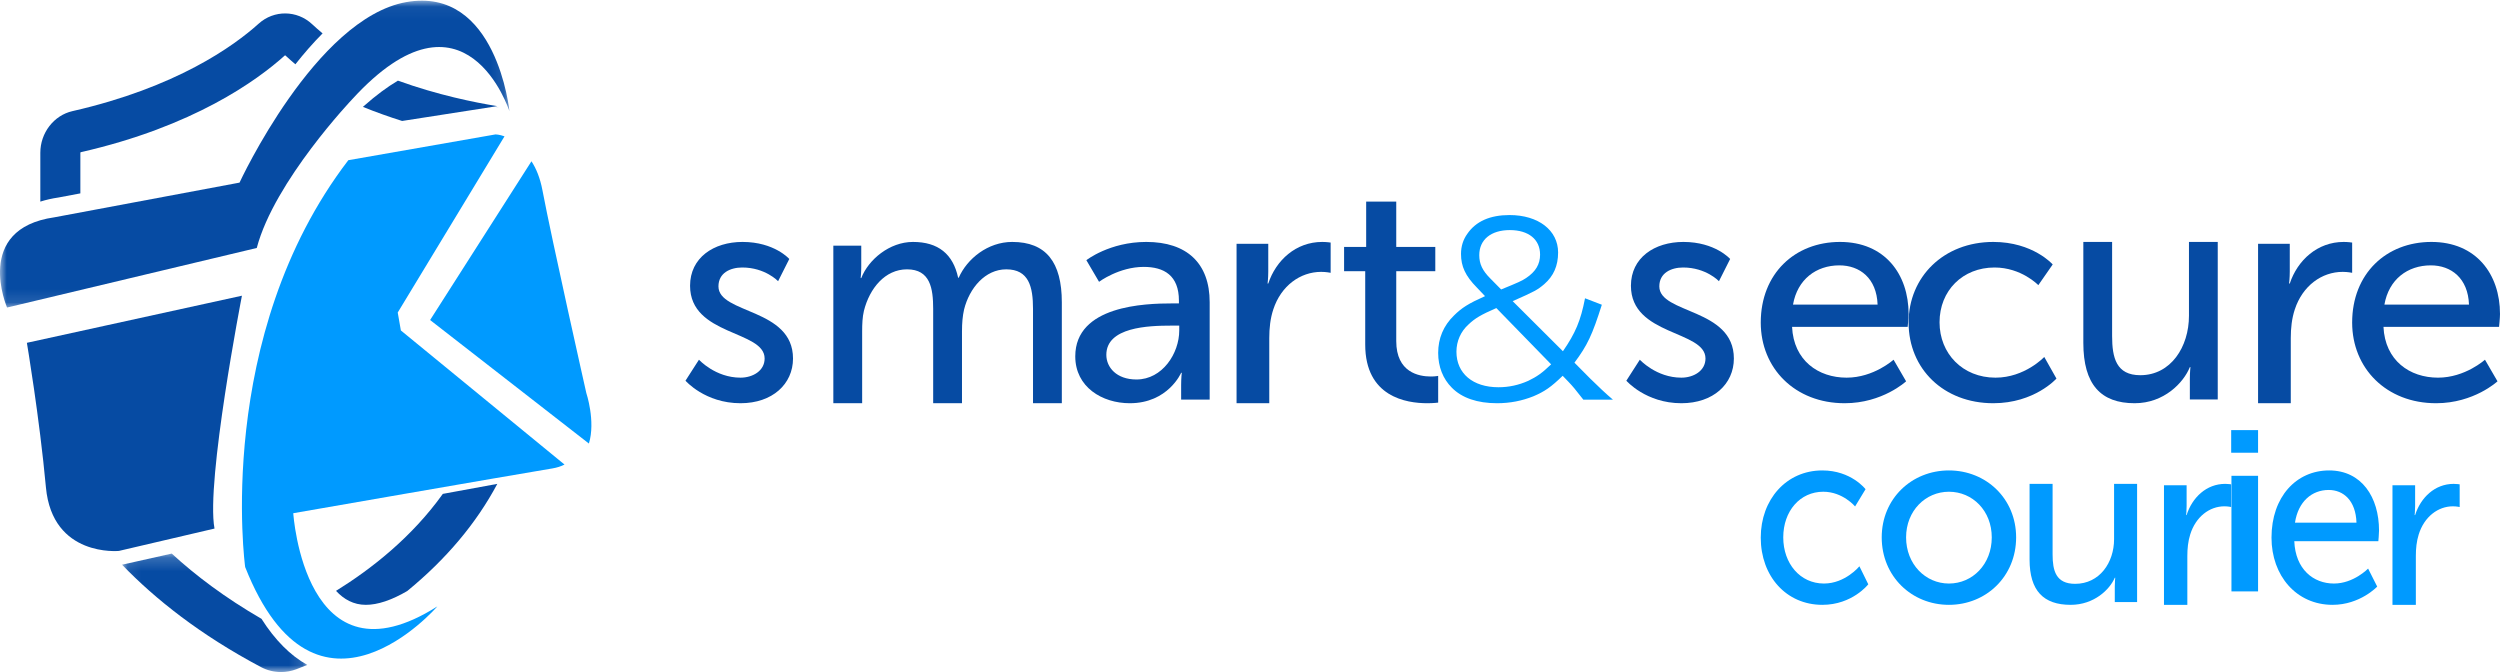 <?xml version="1.0" encoding="UTF-8"?>
<svg width="186px" height="50px" viewBox="0 0 186 50" version="1.1" xmlns="http://www.w3.org/2000/svg" xmlns:xlink="http://www.w3.org/1999/xlink">
    <!-- Generator: Sketch 64 (93537) - https://sketch.com -->
    <title>Group 57</title>
    <desc>Created with Sketch.</desc>
    <defs>
        <polygon id="path-1" points="0.079 0.186 13.861 0.186 13.861 9 0.079 9"></polygon>
        <polygon id="path-3" points="0 0.05 37.904 0.05 37.904 22.881 0 22.881"></polygon>
        <polygon id="path-5" points="0 50 186 50 186 0 0 0"></polygon>
    </defs>
    <g id="Page-1" stroke="none" stroke-width="1" fill="none" fill-rule="evenodd">
        <g id="Noverite-2" transform="translate(-118, -38)">
            <g id="Navigation" transform="translate(1, 0)">
                <g id="Group-57" transform="translate(117, 38)">
                    <path d="M5.979,14.387 L5.979,11.366 C5.979,11.345 5.995,11.327 6.019,11.321 C14.385,9.415 19.114,5.997 21.187,4.13 C21.195,4.123 21.203,4.12 21.212,4.12 C21.222,4.12 21.231,4.124 21.239,4.131 C21.481,4.356 21.728,4.572 21.976,4.784 C22.605,3.987 23.282,3.207 24,2.484 C23.734,2.262 23.472,2.033 23.216,1.794 C22.093,0.749 20.386,0.733 19.247,1.759 C17.386,3.435 13.112,6.508 5.386,8.269 C4.004,8.584 3,9.886 3,11.366 L3,15 C3.418,14.868 3.868,14.764 4.352,14.694 L5.979,14.387 Z" id="Fill-1" fill="#064BA3"></path>
                    <path d="M36.879,8.011 C36.957,7.996 37.037,7.989 37.116,7.989 L37.121,7.989" id="Fill-3" fill="#064BA3"></path>
                    <path d="M37,7.897 C35.315,7.625 32.557,7.066 29.605,6 C28.808,6.473 27.97,7.094 27.105,7.861 C27.1,7.866 27.094,7.872 27.087,7.877 C27.084,7.88 27.052,7.907 27,7.953 C27.991,8.354 28.971,8.701 29.917,9" id="Fill-5" fill="#064BA3"></path>
                    <path d="M25,43.96 C25.581,44.589 26.308,45 27.218,45 C28.1,45 29.135,44.651 30.298,43.973 C33.196,41.599 35.439,38.932 37,36 C35.788,36.222 34.393,36.479 32.946,36.745 C30.628,39.989 27.596,42.353 25,43.96" id="Fill-7" fill="#064BA3"></path>
                    <g id="Group-11" transform="translate(9, 41)">
                        <mask id="mask-2" fill="white">
                            <use xlink:href="#path-1"></use>
                        </mask>
                        <g id="Clip-10"></g>
                        <path d="M10.454,5.04 C7.749,3.474 5.555,1.819 3.778,0.186 L0.079,1.014 C2.548,3.573 5.892,6.231 10.415,8.63 C10.878,8.876 11.39,9 11.906,9 C12.292,9 12.679,8.931 13.049,8.791 C13.27,8.707 13.546,8.598 13.861,8.469 C12.596,7.764 11.458,6.619 10.454,5.04" id="Fill-9" fill="#064BA3" mask="url(#mask-2)"></path>
                    </g>
                    <g id="Group-14">
                        <mask id="mask-4" fill="white">
                            <use xlink:href="#path-3"></use>
                        </mask>
                        <g id="Clip-13"></g>
                        <path d="M37.904,8.281 C37.904,8.281 34.651,-1.838 26.225,7.361 C26.225,7.361 20.414,13.469 19.103,18.449 L0.525,22.881 C0.525,22.881 -2.008,17.028 4.051,16.167 L17.821,13.587 C17.821,13.587 23.474,1.357 30.223,0.157 C36.971,-1.043 37.904,8.281 37.904,8.281" id="Fill-12" fill="#064BA3" mask="url(#mask-4)"></path>
                    </g>
                    <path d="M18,22 C18,22 15.302,35.873 15.96,39.325 L8.849,40.988 C8.849,40.988 3.898,41.478 3.417,36.259 C2.936,31.041 2,25.505 2,25.505 L18,22 Z" id="Fill-15" fill="#064BA3"></path>
                    <path d="M43.814,33 C44.325,31.336 43.62,29.232 43.62,29.232 C43.62,29.232 41.058,17.86 40.36,14.166 C40.182,13.224 39.885,12.523 39.54,12 L32,23.81 L43.814,33 Z" id="Fill-17" fill="#009AFF"></path>
                    <path d="M29.591,23.252 L37.535,10.143 C37.144,10.001 36.867,10 36.867,10 L25.914,11.919 C15.889,25.024 18.24,42.187 18.24,42.187 C23.53,55.564 32.537,45.117 32.537,45.117 C22.67,51.373 21.819,38.183 21.819,38.183 C21.819,38.183 37.402,35.468 41.091,34.852 C41.44,34.794 41.741,34.695 42,34.563 L29.825,24.586 L29.591,23.252 Z" id="Fill-19" fill="#009AFF"></path>
                    <path d="M52.003,26.762 C52.003,26.762 53.219,28.098 55.096,28.098 C55.992,28.098 56.888,27.6 56.888,26.672 C56.888,24.566 51.341,24.996 51.341,21.26 C51.341,19.177 53.091,18 55.245,18 C57.613,18 58.723,19.268 58.723,19.268 L57.891,20.921 C57.891,20.921 56.931,19.902 55.224,19.902 C54.328,19.902 53.453,20.309 53.453,21.306 C53.453,23.366 59,22.913 59,26.672 C59,28.574 57.464,30 55.096,30 C52.451,30 51,28.324 51,28.324 L52.003,26.762 Z" id="Fill-21" fill="#064BA3"></path>
                    <path d="M62,18.278 L64.078,18.278 L64.078,19.83 C64.078,20.293 64.034,20.687 64.034,20.687 L64.078,20.687 C64.609,19.32 66.178,18 67.925,18 C69.804,18 70.909,18.903 71.285,20.664 L71.329,20.664 C71.948,19.251 73.495,18 75.308,18 C77.828,18 79,19.506 79,22.494 L79,30 L76.856,30 L76.856,22.981 C76.856,21.336 76.546,20.039 74.866,20.039 C73.297,20.039 72.125,21.428 71.727,23.027 C71.616,23.514 71.572,24.046 71.572,24.649 L71.572,30 L69.428,30 L69.428,22.981 C69.428,21.452 69.207,20.039 67.482,20.039 C65.847,20.039 64.697,21.452 64.277,23.12 C64.166,23.583 64.144,24.116 64.144,24.649 L64.144,30 L62,30 L62,18.278 Z" id="Fill-23" fill="#064BA3"></path>
                    <path d="M84.552,28.234 C86.486,28.234 87.736,26.287 87.736,24.589 L87.736,24.226 L87.146,24.226 C85.425,24.226 82.311,24.339 82.311,26.4 C82.311,27.328 83.066,28.234 84.552,28.234 M87.193,22.574 L87.712,22.574 L87.712,22.37 C87.712,20.491 86.604,19.857 85.094,19.857 C83.255,19.857 81.769,20.966 81.769,20.966 L80.825,19.358 C80.825,19.358 82.547,18 85.283,18 C88.302,18 90,19.585 90,22.483 L90,29.728 L87.877,29.728 L87.877,28.641 C87.877,28.121 87.924,27.736 87.924,27.736 L87.877,27.736 C87.877,27.736 86.91,30 84.056,30 C82.005,30 80,28.8 80,26.513 C80,22.732 85.189,22.574 87.193,22.574" id="Fill-25" fill="#064BA3"></path>
                    <path d="M92,18.14 L94.359,18.14 L94.359,20.203 C94.359,20.695 94.308,21.094 94.308,21.094 L94.359,21.094 C94.936,19.359 96.416,18 98.373,18 C98.699,18 99,18.047 99,18.047 L99,20.297 C99,20.297 98.674,20.227 98.297,20.227 C96.742,20.227 95.312,21.258 94.735,23.016 C94.509,23.695 94.434,24.422 94.434,25.148 L94.434,30 L92,30 L92,18.14 Z" id="Fill-27" fill="#064BA3"></path>
                    <path d="M101.572,20.177 L100,20.177 L100,18.374 L101.643,18.374 L101.643,15 L103.881,15 L103.881,18.374 L106.786,18.374 L106.786,20.177 L103.881,20.177 L103.881,25.378 C103.881,27.712 105.571,28.012 106.452,28.012 C106.786,28.012 107,27.966 107,27.966 L107,29.954 C107,29.954 106.667,30 106.191,30 C104.643,30 101.572,29.538 101.572,25.632 L101.572,20.177 Z" id="Fill-29" fill="#064BA3"></path>
                    <path d="M111.685,21.536 C112.99,21.004 113.223,20.897 113.545,20.684 C114.26,20.205 114.582,19.655 114.582,18.945 C114.582,17.81 113.723,17.118 112.329,17.118 C110.934,17.118 110.058,17.828 110.058,18.981 C110.058,19.637 110.29,20.134 110.898,20.738 L111.685,21.536 Z M111.327,22.92 C110.183,23.417 109.736,23.683 109.253,24.144 C108.681,24.659 108.359,25.386 108.359,26.167 C108.359,27.782 109.575,28.811 111.488,28.811 C112.257,28.811 112.99,28.652 113.706,28.332 C114.331,28.03 114.725,27.764 115.404,27.107 L111.327,22.92 Z M117.8,29.734 C117.193,28.953 117.014,28.74 116.674,28.385 L116.263,27.959 C115.404,28.793 114.922,29.13 114.081,29.485 C113.241,29.822 112.346,30 111.381,30 C109.915,30 108.77,29.609 108.019,28.847 C107.358,28.19 107,27.285 107,26.256 C107,25.174 107.393,24.233 108.18,23.47 C108.753,22.902 109.253,22.583 110.487,22.033 L109.879,21.394 C109.021,20.525 108.699,19.815 108.699,18.892 C108.699,18.324 108.86,17.828 109.164,17.402 C109.807,16.461 110.862,16 112.311,16 C114.457,16 115.923,17.136 115.923,18.786 C115.923,19.779 115.583,20.543 114.886,21.146 C114.385,21.571 114.188,21.678 112.543,22.406 L116.281,26.132 C117.211,24.783 117.604,23.86 117.926,22.192 L119.177,22.672 C118.462,24.925 118.105,25.688 117.139,26.983 L118.301,28.155 C118.891,28.74 119.499,29.308 120,29.734 L117.8,29.734 Z" id="Fill-31" fill="#009AFF"></path>
                    <path d="M122.003,26.762 C122.003,26.762 123.219,28.098 125.096,28.098 C125.992,28.098 126.888,27.6 126.888,26.672 C126.888,24.566 121.341,24.996 121.341,21.26 C121.341,19.177 123.091,18 125.245,18 C127.613,18 128.723,19.268 128.723,19.268 L127.891,20.921 C127.891,20.921 126.931,19.902 125.224,19.902 C124.328,19.902 123.453,20.309 123.453,21.306 C123.453,23.366 129,22.913 129,26.672 C129,28.574 127.464,30 125.096,30 C122.451,30 121,28.324 121,28.324 L122.003,26.762 Z" id="Fill-33" fill="#064BA3"></path>
                    <path d="M139.693,22.664 C139.623,20.694 138.364,19.743 136.849,19.743 C135.125,19.743 133.727,20.785 133.4,22.664 L139.693,22.664 Z M136.896,18 C140.229,18 142,20.4 142,23.366 C142,23.66 141.93,24.317 141.93,24.317 L133.33,24.317 C133.447,26.83 135.288,28.098 137.386,28.098 C139.413,28.098 140.881,26.762 140.881,26.762 L141.814,28.37 C141.814,28.37 140.066,30 137.246,30 C133.54,30 131,27.396 131,24 C131,20.355 133.54,18 136.896,18 L136.896,18 Z" id="Fill-35" fill="#064BA3"></path>
                    <path d="M148.302,18 C151.256,18 152.721,19.675 152.721,19.675 L151.651,21.215 C151.651,21.215 150.395,19.902 148.395,19.902 C146.023,19.902 144.302,21.623 144.302,23.977 C144.302,26.309 146.023,28.098 148.465,28.098 C150.651,28.098 152.093,26.558 152.093,26.558 L153,28.166 C153,28.166 151.372,30 148.302,30 C144.605,30 142,27.441 142,24 C142,20.604 144.605,18 148.302,18" id="Fill-37" fill="#064BA3"></path>
                    <path d="M155,18 L157.141,18 L157.141,24.996 C157.141,26.618 157.45,27.915 159.238,27.915 C161.512,27.915 162.859,25.807 162.859,23.491 L162.859,18 L165,18 L165,29.722 L162.925,29.722 L162.925,28.17 C162.925,27.683 162.969,27.313 162.969,27.313 L162.925,27.313 C162.461,28.471 161.004,30 158.819,30 C156.302,30 155,28.61 155,25.506 L155,18 Z" id="Fill-39" fill="#064BA3"></path>
                    <path d="M168,18.14 L170.359,18.14 L170.359,20.203 C170.359,20.695 170.308,21.094 170.308,21.094 L170.359,21.094 C170.936,19.359 172.416,18 174.373,18 C174.699,18 175,18.047 175,18.047 L175,20.297 C175,20.297 174.674,20.227 174.297,20.227 C172.742,20.227 171.312,21.258 170.735,23.016 C170.509,23.695 170.434,24.422 170.434,25.148 L170.434,30 L168,30 L168,18.14 Z" id="Fill-41" fill="#064BA3"></path>
                    <path d="M183.693,22.664 C183.623,20.694 182.364,19.743 180.85,19.743 C179.125,19.743 177.727,20.785 177.4,22.664 L183.693,22.664 Z M180.896,18 C184.229,18 186,20.4 186,23.366 C186,23.66 185.93,24.317 185.93,24.317 L177.33,24.317 C177.447,26.83 179.288,28.098 181.386,28.098 C183.413,28.098 184.881,26.762 184.881,26.762 L185.814,28.37 C185.814,28.37 184.066,30 181.246,30 C177.54,30 175,27.396 175,24 C175,20.355 177.54,18 180.896,18 L180.896,18 Z" id="Fill-43" fill="#064BA3"></path>
                    <path d="M135.583,35 C137.731,35 138.797,36.396 138.797,36.396 L138.019,37.679 C138.019,37.679 137.106,36.585 135.651,36.585 C133.926,36.585 132.674,38.019 132.674,39.981 C132.674,41.925 133.926,43.415 135.702,43.415 C137.292,43.415 138.34,42.132 138.34,42.132 L139,43.472 C139,43.472 137.816,45 135.583,45 C132.894,45 131,42.868 131,40 C131,37.17 132.894,35 135.583,35" id="Fill-45" fill="#009AFF"></path>
                    <path d="M145,43.415 C146.758,43.415 148.187,41.981 148.187,39.981 C148.187,38 146.758,36.585 145,36.585 C143.26,36.585 141.813,38 141.813,39.981 C141.813,41.981 143.26,43.415 145,43.415 M145,35 C147.766,35 150,37.095 150,39.981 C150,42.887 147.766,45 145,45 C142.234,45 140,42.887 140,39.981 C140,37.095 142.234,35 145,35" id="Fill-47" fill="#009AFF"></path>
                    <path d="M151,36 L152.713,36 L152.713,41.247 C152.713,42.464 152.96,43.437 154.391,43.437 C156.21,43.437 157.287,41.855 157.287,40.118 L157.287,36 L159,36 L159,44.792 L157.34,44.792 L157.34,43.628 C157.34,43.263 157.375,42.985 157.375,42.985 L157.34,42.985 C156.969,43.854 155.804,45 154.055,45 C152.042,45 151,43.958 151,41.629 L151,36 Z" id="Fill-49" fill="#009AFF"></path>
                    <path d="M161,36.106 L162.684,36.106 L162.684,37.652 C162.684,38.021 162.649,38.32 162.649,38.32 L162.684,38.32 C163.097,37.02 164.154,36 165.552,36 C165.785,36 166,36.035 166,36.035 L166,37.723 C166,37.723 165.767,37.67 165.498,37.67 C164.387,37.67 163.365,38.443 162.953,39.762 C162.792,40.272 162.738,40.817 162.738,41.362 L162.738,45 L161,45 L161,36.106 Z" id="Fill-51" fill="#009AFF"></path>
                    <mask id="mask-6" fill="white">
                        <use xlink:href="#path-5"></use>
                    </mask>
                    <g id="Clip-54"></g>
                    <path d="M166.02,44 L168,44 L168,35.4 L166.02,35.4 L166.02,44 Z M166,33.683 L168,33.683 L168,32 L166,32 L166,33.683 Z" id="Fill-53" fill="#009AFF" mask="url(#mask-6)"></path>
                    <path d="M175.322,38.887 C175.271,37.245 174.356,36.453 173.254,36.453 C172,36.453 170.983,37.321 170.746,38.887 L175.322,38.887 Z M173.288,35 C175.712,35 177,37 177,39.472 C177,39.717 176.949,40.264 176.949,40.264 L170.695,40.264 C170.779,42.358 172.119,43.415 173.644,43.415 C175.119,43.415 176.187,42.302 176.187,42.302 L176.864,43.642 C176.864,43.642 175.593,45 173.542,45 C170.847,45 169,42.83 169,40 C169,36.962 170.847,35 173.288,35 L173.288,35 Z" id="Fill-55" fill="#009AFF" mask="url(#mask-6)"></path>
                    <path d="M178,36.106 L179.685,36.106 L179.685,37.652 C179.685,38.021 179.649,38.32 179.649,38.32 L179.685,38.32 C180.097,37.02 181.154,36 182.552,36 C182.785,36 183,36.035 183,36.035 L183,37.723 C183,37.723 182.767,37.67 182.498,37.67 C181.387,37.67 180.366,38.443 179.953,39.762 C179.792,40.272 179.739,40.817 179.739,41.362 L179.739,45 L178,45 L178,36.106 Z" id="Fill-56" fill="#009AFF" mask="url(#mask-6)"></path>
                </g>
            </g>
        </g>
    </g>
</svg>